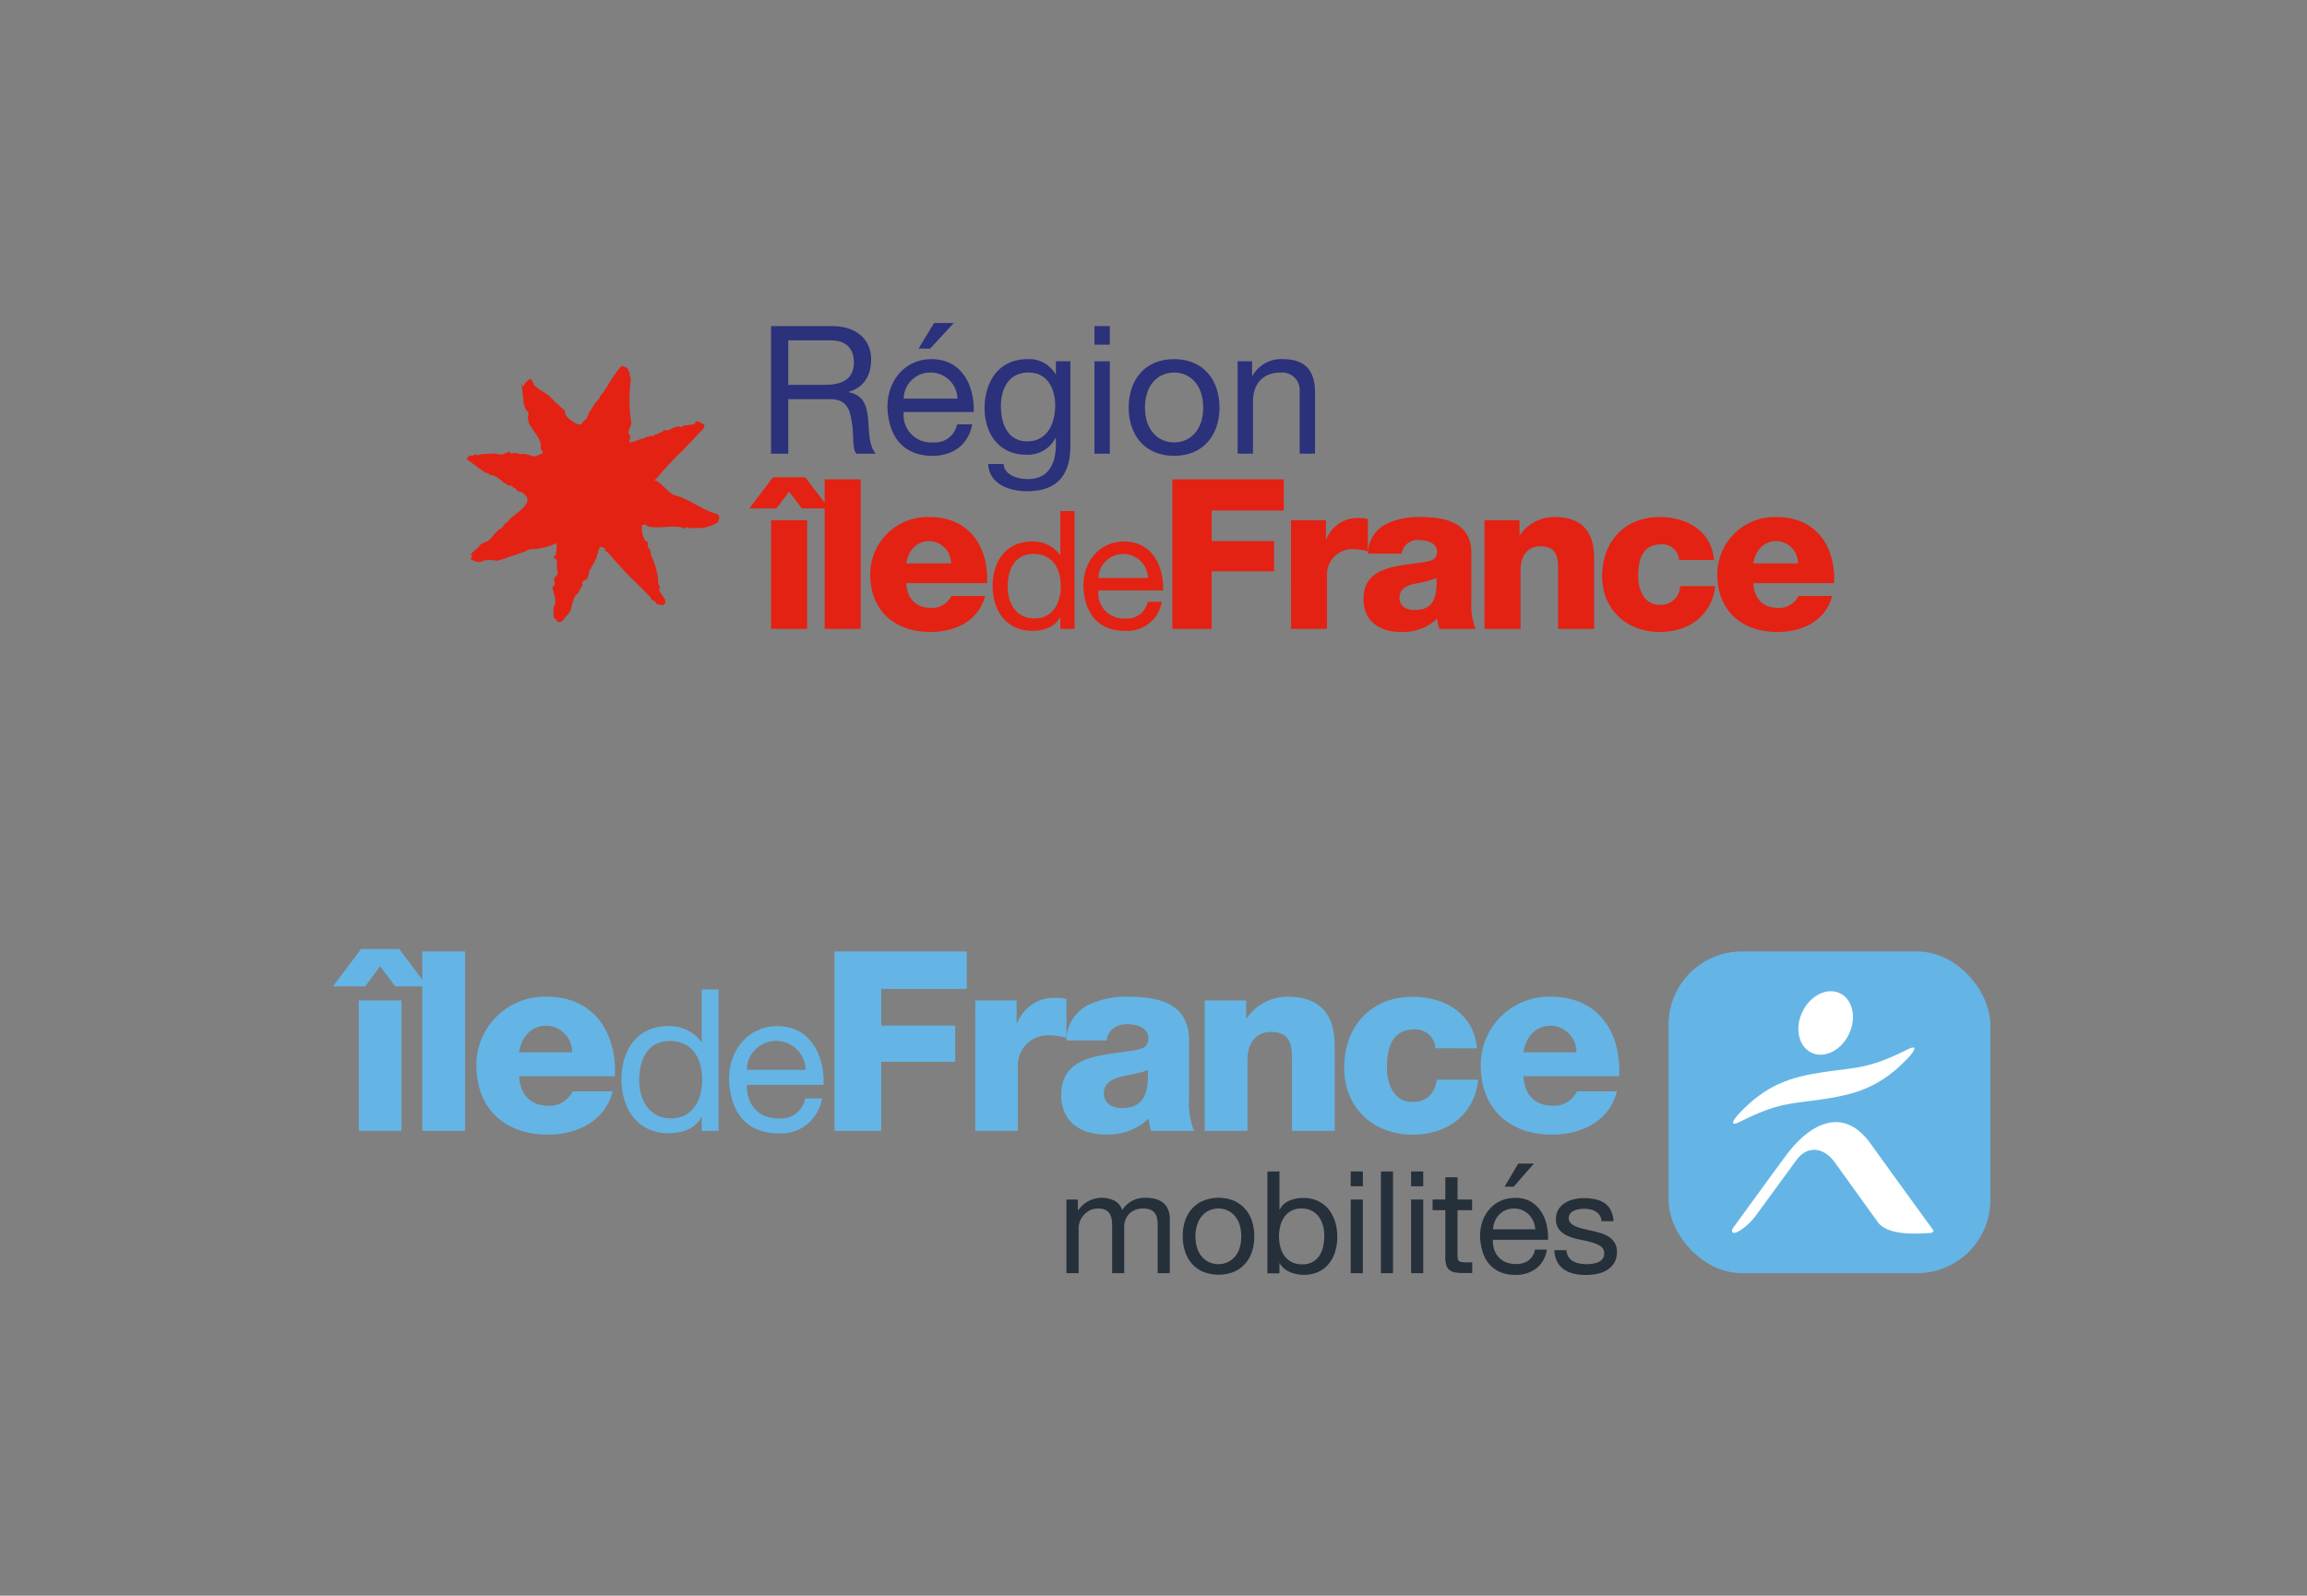 <svg id="Calque_1" data-name="Calque 1" xmlns="http://www.w3.org/2000/svg" viewBox="0 0 357 247"><rect x="0" y="0" width="357" height="247" fill="#808080" stroke="none"/><defs><style>.cls-1{fill:#e32213;}.cls-2{fill:#2b317b;}.cls-3{fill:#25303b;}.cls-4{fill:#64b5e5;}.cls-5{fill:#fff;}</style></defs><path class="cls-1" d="M119.618,73.879l-3.672,4.82h4.2L122.11,76.1l1.968,2.595h4.2l-3.675-4.82Zm-.3,23.46H124.9V80.517h-5.573Z"/><rect class="cls-1" x="127.613" y="74.197" width="5.578" height="23.142"/><path class="cls-1" d="M140.239,90.273c.1,2.3,1.444,3.823,3.811,3.823a3.32,3.32,0,0,0,3.175-1.849h5.222c-1.015,3.892-4.664,5.576-8.467,5.576-5.542,0-9.317-3.306-9.317-8.943a8.887,8.887,0,0,1,9.186-8.849c6.1,0,9.152,4.539,8.89,10.242Zm6.922-3.072a3.424,3.424,0,0,0-3.312-3.443c-1.965,0-3.279,1.391-3.61,3.443Z"/><path class="cls-1" d="M166.279,97.341h-2.2V95.554h-.053c-.722,1.455-2.434,2.091-4.265,2.091-4.115,0-6.156-3.22-6.156-6.947s2.018-6.875,6.105-6.875a5.129,5.129,0,0,1,4.316,2.069h.053V79.1h2.2Zm-6.212-1.614c2.95,0,4.087-2.5,4.087-4.976,0-2.612-1.19-5.01-4.212-5.01-3,0-4.012,2.526-4.012,5.11,0,2.473,1.3,4.876,4.137,4.876"/><path class="cls-1" d="M179.778,93.148a5.377,5.377,0,0,1-5.718,4.5c-4.265,0-6.287-2.911-6.412-6.95,0-3.962,2.637-6.872,6.284-6.872,4.733,0,6.183,4.368,6.052,7.566H169.973a3.908,3.908,0,0,0,4.162,4.338,3.222,3.222,0,0,0,3.468-2.579Zm-2.125-3.68a3.842,3.842,0,0,0-7.68,0Z"/><polygon class="cls-1" points="181.41 74.198 181.41 97.34 187.507 97.34 187.507 88.427 197.153 88.427 197.153 83.755 187.507 83.755 187.507 79.024 198.658 79.024 198.658 74.198 181.41 74.198"/><path class="cls-1" d="M199.776,80.517h5.416v2.952h.059a5.142,5.142,0,0,1,5.121-3.278,6.023,6.023,0,0,1,1.31.136v5.021a7.749,7.749,0,0,0-2.132-.329,3.9,3.9,0,0,0-4.2,3.992v8.328h-5.57Z"/><path class="cls-1" d="M211.683,85.7a5.167,5.167,0,0,1,2.654-4.5,11.357,11.357,0,0,1,5.414-1.168c4.031,0,7.94.876,7.94,5.64v7.357a9.669,9.669,0,0,0,.658,4.313h-5.612a6.554,6.554,0,0,1-.329-1.586,7.739,7.739,0,0,1-5.612,2.071c-3.245,0-5.8-1.617-5.8-5.09,0-5.473,6.036-5.052,9.9-5.833.953-.2,1.477-.518,1.477-1.555,0-1.263-1.539-1.748-2.687-1.748a2.491,2.491,0,0,0-2.791,2.1Zm7.215,8.72c2.654,0,3.54-1.488,3.409-4.957a15.945,15.945,0,0,1-3.443.906c-1.243.288-2.3.809-2.3,2.139,0,1.36,1.082,1.912,2.331,1.912"/><path class="cls-1" d="M229.721,80.517h5.417v2.3h.064a6.449,6.449,0,0,1,5.345-2.788c5.676,0,6.136,4.081,6.136,6.515V97.339H241.11V89.2c0-2.3.262-4.634-2.794-4.634-2.1,0-3.016,1.748-3.016,3.6v9.172h-5.579Z"/><path class="cls-1" d="M259.838,86.679a2.613,2.613,0,0,0-2.723-2.431c-3.114,0-3.608,2.621-3.608,4.957,0,2.174.951,4.405,3.315,4.405A2.963,2.963,0,0,0,260,90.73h5.414c-.491,4.5-4.031,7.095-8.564,7.095-5.113,0-8.921-3.468-8.921-8.62,0-5.347,3.443-9.175,8.921-9.175,4.234,0,8.009,2.2,8.4,6.649Z"/><path class="cls-1" d="M271.322,90.273c.1,2.3,1.439,3.823,3.806,3.823a3.314,3.314,0,0,0,3.175-1.849h5.222c-1.018,3.892-4.664,5.576-8.467,5.576-5.542,0-9.317-3.306-9.317-8.943a8.89,8.89,0,0,1,9.183-8.849c6.106,0,9.156,4.539,8.894,10.242Zm6.92-3.072a3.429,3.429,0,0,0-3.318-3.443c-1.962,0-3.273,1.391-3.6,3.443Z"/><path class="cls-2" d="M119.32,50.472h9.409c3.752,0,6.077,2.018,6.077,5.171,0,2.381-1.065,4.344-3.473,5.007v.056c2.325.446,2.8,2.13,3,4.068.167,1.937.055,4.095,1.176,5.453h-2.969c-.756-.806-.337-2.936-.73-4.874-.276-1.934-.756-3.568-3.332-3.568h-6.493v8.442H119.32Zm8.2,9.1c2.493,0,4.62-.638,4.62-3.515,0-1.935-1.062-3.373-3.552-3.373h-6.61v6.888Z"/><path class="cls-2" d="M150.461,65.687c-.644,3.153-2.941,4.871-6.189,4.871-4.619,0-6.8-3.156-6.944-7.528,0-4.287,2.857-7.44,6.805-7.44,5.124,0,6.691,4.731,6.551,8.188H139.848a4.237,4.237,0,0,0,4.511,4.7,3.481,3.481,0,0,0,3.749-2.794Zm-2.3-3.986a4.143,4.143,0,0,0-4.173-4.037,4.1,4.1,0,0,0-4.143,4.037ZM144.551,50H147.6l-3.669,3.956h-1.793Z"/><path class="cls-2" d="M165.639,69.008c0,4.645-2.158,7.026-6.721,7.026-2.716,0-5.852-1.079-5.992-4.207H155.3c.115,1.72,2.186,2.328,3.756,2.328,3.108,0,4.338-2.217,4.338-5.425v-.94h-.056a4.831,4.831,0,0,1-4.505,2.6c-4.313,0-6.471-3.348-6.471-7.248,0-3.376,1.678-7.553,6.694-7.553a4.744,4.744,0,0,1,4.312,2.378h.026V55.922h2.241Zm-2.353-6.225c0-2.52-1.118-5.118-4.118-5.118-3.05,0-4.282,2.461-4.282,5.2,0,2.573.951,5.453,4.087,5.453s4.313-2.849,4.313-5.534"/><path class="cls-2" d="M169.364,70.224h2.378v-14.3h-2.378Zm0-16.874h2.378V50.473h-2.378Z"/><path class="cls-2" d="M181.686,55.588c4.591,0,7.028,3.293,7.028,7.5,0,4.176-2.437,7.468-7.028,7.468s-7.028-3.292-7.028-7.468c0-4.207,2.436-7.5,7.028-7.5m0,12.894c2.492,0,4.508-1.938,4.508-5.394,0-3.488-2.016-5.426-4.508-5.426s-4.508,1.938-4.508,5.426c0,3.456,2.018,5.394,4.508,5.394"/><path class="cls-2" d="M191.516,55.922h2.241v2.266h.056a5.052,5.052,0,0,1,4.7-2.6c3.809,0,4.982,2.161,4.982,5.23v9.406H201.12V60.541a2.708,2.708,0,0,0-2.938-2.874c-2.886,0-4.288,1.907-4.288,4.477v8.079h-2.378Z"/><path class="cls-1" d="M100.7,67.459a4.671,4.671,0,0,0-.544.2c-.036-.016-.064-.025-.064-.055.05-.17-.747.56-.786.281-.022-.05.039.011-.075-.019.3.041-1.785.688-1.785.652A.6.6,0,0,1,97.5,67.9c.165-.4-.357-.984-.159-.814a.26.26,0,0,1-.008-.415c.092.067.008-.02.053-.2.058-.034-.109-.259.042-.181a1.559,1.559,0,0,0,.195-1.28,24.752,24.752,0,0,1-.025-6.217c.061-.393-.307-.683-.129-.97.012-.295-.276-.307-.237-.507-.153-.594-1-.586-.908-.714-.449.1-2.105,2.729-2.122,2.8.1-.1-1.118,1.717-1.1,1.726-.133-.031-.287.2-.315.476-.011.034-.694.865-.621.7-.232.388-.51.756-.722,1.151.167-.1-.3.318-.234.3a12.289,12.289,0,0,1-.533,1.166c.05-.179-.661.652-.736.658-.151.6-2.411-.873-2.453-1.548.005-.022-.048-.624-.352-.7.134.117-1.608-1.449-1.474-1.329-.915-1.2-1.631-1.163-2.975-2.328a4.551,4.551,0,0,0-.544-1.018c-.51.123-1.2.906-1.051,1.1-.22.092-.259-.181-.342-.271a12.966,12.966,0,0,0,.223,1.991c-.034.245.117,1.508.172,1.319l.1.111c0,.014-.153.187.033.312.21.36.628.616.477,1.115-.181.092.022.753-.008.538-.206,1.04,2.266,3,1.926,4.391-.159.123.471.865.34.828a3.17,3.17,0,0,1-1.3.524c-.131.076-.265.009-.4-.033s-1.257-.48-1.575-.268c-.011.031-.929-.212-.937-.172.165-.182-1.048.256-.867-.134.078-.3-1.059.318-.778.153-.019.014-.5.279-.485.2.039-.109-.432-.014-.323.014a2.649,2.649,0,0,0-.485-.112c-.268-.173-.324.062-.642-.089a1.142,1.142,0,0,1-.446.07c-.019-.006-.708.022-.708,0,.056-.022-.6.19-.652.02.028-.028-.519.379-.669.128.067-.209-.616.17-.725.184-.081-.014-.426-.164-.36-.056a7.155,7.155,0,0,0-.485.547c.084.022,2.345,1.7,1.991,1.438a6.957,6.957,0,0,0,.839.55c-.1.253.873.014.716.557.9-.527,2.744,1.927,3.393,1.536.081,0,.36.43.449.393-.145-.122.466.2.273.187a5.01,5.01,0,0,0,.352.368c.736-.033,1.051.569,1.3.772.808,1.542-2.557,3.028-2.844,3.806-.011.039-.011.072-.055.058.036.037-.472.221-.53.463l-.5.647c-.449-.128-1.589,1.661-2.049,1.89l-1.095.5a2.452,2.452,0,0,0-.26.3,1.044,1.044,0,0,1-.359.376,10.091,10.091,0,0,0-.778.7l-.167.315.273.12a1.334,1.334,0,0,0-.2.3c-.042.075-.139.3.075.343s.343.053.4.153a2.821,2.821,0,0,0,1,.156c.064-.022.5-.215.5-.215a4.809,4.809,0,0,1,1.974.025,12.5,12.5,0,0,0,2.071-.66c.067.011,1.26-.413,1.26-.413.324-.15,1.071-.27,1.31-.538a2.636,2.636,0,0,1,1.294-.2c.106.056,2.969-.532,3.067-.895a.316.316,0,0,1,.273.248,9.163,9.163,0,0,1-.151,1.595c.006-.148-.4.27-.262.493.287.087.271-.014.452.4-.084-.19.019.842,0,1.21.008.2.329.856-.2,1.112,0,0-.3.616-.315.608.039-.3.039.153-.019.067.27-.128.189.686.128.786.053-.128-.137.153-.156.059-.435.839.477.933-.05,1.025.226.067.343,1.18.332,1.018a2.506,2.506,0,0,1-.1,1.093c-.075-.234-.2.426-.165.608.09.418-.125,1.207.279,1.391-.061-.168.307.382.307.382.942.4,1.174-.828,1.595-1.018.142-.033.306-.6.443-.549.014-.047.58-2.729,1.017-2.59a12.844,12.844,0,0,0,.884-1.572c0,.033-.36-.388.393-.711.368.122.538-.845.633-1.394.022-.315.248-.165.279-.5a5.58,5.58,0,0,0,.758-1.433c.106,0,.123-.491.2-.424-.2-.173.178-.379.128-.533.07-.264.045-.5.165-.482.111-.518.44-.293.516-.248.153.086.37-.045.4.34-.15.192.488.374.435.494-.019-.092,3.059,3.493,3.906,4.179.039.036,2.42,2.369,2.317,2.347.265.134.482.605.5.571-.1.151.457.4.552.4.362.627.379.5.571.39.061.279.544.145.717.237-.053-.133.376-.253.284-.4.128.047-.086-.5.033-.438-.153-.262-1.056-1.446-1-1.664.02-.072.128-.047.2-.031-.011-.072-.111-.145-.175-.192.164,0,.2-.092.108-.265-.161.087-.384-.923-.242-1.068a12.779,12.779,0,0,0-1.11-3.741,4.454,4.454,0,0,0-.159-.87c-.621-.382-.108-1.148-.538-1.282-.1.19-.546-.533-.61-1.135-.207-.373,0-1.271-.142-1.137-.12-.137.644-.457.833-.045,1.62.605,4.714-.4,5.832.457.262-.493.859-.108.541-.2-.05.058.056.086.128.111a3.921,3.921,0,0,1,1.274-.014c-.476-.114.7-.039.656-.058a5.878,5.878,0,0,0,2.169-.669c.479-.148.39-.393.593-.845-.083.387.123-.388-.281-.63-2.367-.586-4.249-2.311-6.6-2.919-.908-.192-2.383-2.4-3.169-2.261,1.427-1.611,2.81-3.211,4.279-4.578.287-.276,3.237-3.417,3.237-3.378.111-.159.276-.681.262-.458a.488.488,0,0,0-.109-.284c-.006.036-1.11-.814-1.4-.284.388.237-.786.32-1.073.387a.267.267,0,0,1-.229.014c-.295-.072-.68.259-.878.3-.432-.379-1.511.323-2,.488a3.513,3.513,0,0,1-.593-.053c-.162.27-.156.195-.117.167a3.27,3.27,0,0,1-.837.393c.064.023-.368.2-.532.156a.238.238,0,0,1-.315.232c-.193-.05-.168-.123-.237-.05"/><path class="cls-3" d="M166.8,185.674v1.673h.044a4.437,4.437,0,0,1,5.6-1.5,2.455,2.455,0,0,1,1.215,1.476,3.982,3.982,0,0,1,1.511-1.432,4.243,4.243,0,0,1,2.062-.492,6.046,6.046,0,0,1,1.55.187,3.14,3.14,0,0,1,1.191.586,2.6,2.6,0,0,1,.772,1.023,3.692,3.692,0,0,1,.276,1.511v8.365h-1.875V189.6a5.607,5.607,0,0,0-.084-.985,2.02,2.02,0,0,0-.334-.807,1.681,1.681,0,0,0-.669-.541,2.7,2.7,0,0,0-1.117-.2,2.951,2.951,0,0,0-2.18.793,2.854,2.854,0,0,0-.793,2.116v7.1H172.1V189.6a5.074,5.074,0,0,0-.1-1.014,2.161,2.161,0,0,0-.344-.8,1.568,1.568,0,0,0-.65-.532,2.556,2.556,0,0,0-1.048-.187,2.788,2.788,0,0,0-1.4.33,3.252,3.252,0,0,0-.95.792,3.18,3.18,0,0,0-.527.96,2.717,2.717,0,0,0-.167.827v7.1h-1.889v-11.4Z"/><path class="cls-3" d="M183.358,189.035a5.369,5.369,0,0,1,1.058-1.9,5.041,5.041,0,0,1,1.767-1.269,6.4,6.4,0,0,1,4.773,0,5.063,5.063,0,0,1,1.732,1.269,5.369,5.369,0,0,1,1.058,1.9,7.566,7.566,0,0,1,.354,2.347,7.47,7.47,0,0,1-.354,2.337,5.423,5.423,0,0,1-1.058,1.885,4.9,4.9,0,0,1-1.732,1.255,6.523,6.523,0,0,1-4.773,0,4.882,4.882,0,0,1-1.742-1.255,5.407,5.407,0,0,1-1.058-1.885,7.471,7.471,0,0,1-.355-2.337A7.582,7.582,0,0,1,183.358,189.035Zm1.909,4.187a3.851,3.851,0,0,0,.758,1.348,3.263,3.263,0,0,0,1.137.822,3.416,3.416,0,0,0,2.756,0,3.269,3.269,0,0,0,1.136-.822,3.934,3.934,0,0,0,.758-1.348,6.291,6.291,0,0,0,0-3.681,4.032,4.032,0,0,0-.758-1.358,3.314,3.314,0,0,0-1.136-.836,3.441,3.441,0,0,0-2.756,0,3.318,3.318,0,0,0-1.137.836,3.954,3.954,0,0,0-.758,1.358A6.291,6.291,0,0,0,185.267,193.222Z"/><path class="cls-3" d="M197.992,181.329v5.905h.045a2.8,2.8,0,0,1,1.476-1.378,5.4,5.4,0,0,1,2.18-.428,5.12,5.12,0,0,1,2.3.492,4.631,4.631,0,0,1,1.633,1.309,5.811,5.811,0,0,1,.985,1.909,7.737,7.737,0,0,1,.329,2.293,7.944,7.944,0,0,1-.32,2.293,5.4,5.4,0,0,1-.984,1.885,4.549,4.549,0,0,1-1.629,1.264,5.293,5.293,0,0,1-2.283.463,5.543,5.543,0,0,1-.935-.089,5.175,5.175,0,0,1-1.028-.285,4.072,4.072,0,0,1-.96-.541,2.99,2.99,0,0,1-.757-.847h-.055V197.1h-1.869V181.348Zm6.737,8.39a4.3,4.3,0,0,0-.64-1.358,3.186,3.186,0,0,0-1.1-.945,3.367,3.367,0,0,0-1.58-.355,3.086,3.086,0,0,0-2.686,1.354,4.1,4.1,0,0,0-.606,1.377,6.568,6.568,0,0,0,0,3.189,4.057,4.057,0,0,0,.625,1.378,3.212,3.212,0,0,0,1.117.984,3.473,3.473,0,0,0,1.654.364,3.245,3.245,0,0,0,1.619-.374,3.039,3.039,0,0,0,1.048-.984,4.3,4.3,0,0,0,.571-1.412,7.5,7.5,0,0,0,.177-1.629,5.912,5.912,0,0,0-.192-1.589Z"/><path class="cls-3" d="M209.02,183.622v-2.293H210.9v2.293Zm1.875,2.052v11.4H209.02v-11.4Z"/><path class="cls-3" d="M215.564,181.329v15.746h-1.87V181.329Z"/><path class="cls-3" d="M218.364,183.622v-2.293h1.875v2.293Zm1.875,2.052v11.4h-1.875v-11.4Z"/><path class="cls-3" d="M227.8,185.674v1.653h-2.254v7.056a1.908,1.908,0,0,0,.059.527.535.535,0,0,0,.207.31.909.909,0,0,0,.428.143,5.76,5.76,0,0,0,.719.034h.861v1.654H226.39a6.925,6.925,0,0,1-1.245-.1,1.87,1.87,0,0,1-.842-.364,1.593,1.593,0,0,1-.492-.748,4.352,4.352,0,0,1-.152-1.279v-7.234h-1.968v-1.653h1.968v-3.445h1.889v3.445Z"/><path class="cls-3" d="M237.722,196.352a5.153,5.153,0,0,1-3.218.984,5.933,5.933,0,0,1-2.372-.438,4.74,4.74,0,0,1-1.687-1.235,5.293,5.293,0,0,1-1.024-1.9,9.292,9.292,0,0,1-.384-2.406,6.963,6.963,0,0,1,.394-2.381,5.681,5.681,0,0,1,1.117-1.875,5.012,5.012,0,0,1,1.7-1.23,5.142,5.142,0,0,1,2.145-.443,4.632,4.632,0,0,1,2.524.585,4.973,4.973,0,0,1,1.609,1.595,6.325,6.325,0,0,1,.842,2.12,9.175,9.175,0,0,1,.187,2.18H231.02a4.522,4.522,0,0,0,.177,1.422,3.225,3.225,0,0,0,.64,1.191,3.161,3.161,0,0,0,1.122.827,3.882,3.882,0,0,0,1.609.31,3.273,3.273,0,0,0,1.968-.551,2.673,2.673,0,0,0,.985-1.678h1.85A4.554,4.554,0,0,1,237.722,196.352Zm-.452-7.317a3.2,3.2,0,0,0-2.987-1.964,3.238,3.238,0,0,0-1.314.256,2.959,2.959,0,0,0-.984.694,3.293,3.293,0,0,0-.665,1.023,3.877,3.877,0,0,0-.285,1.245h6.549a3.972,3.972,0,0,0-.314-1.264Zm-2.328-8.922-2.116,3.573h1.412l3.12-3.573Z"/><path class="cls-3" d="M242.7,194.526a1.971,1.971,0,0,0,.694.679,3.075,3.075,0,0,0,.984.364,5.472,5.472,0,0,0,1.112.114,6.807,6.807,0,0,0,.925-.069,3.351,3.351,0,0,0,.891-.241,1.682,1.682,0,0,0,.674-.493,1.393,1.393,0,0,0,.266-.871,1.259,1.259,0,0,0-.556-1.1,4.649,4.649,0,0,0-1.378-.605c-.551-.157-1.152-.295-1.8-.423a9.2,9.2,0,0,1-1.8-.527,3.652,3.652,0,0,1-1.378-.959,2.46,2.46,0,0,1-.551-1.718,2.745,2.745,0,0,1,.384-1.476,3.165,3.165,0,0,1,.984-.984,4.5,4.5,0,0,1,1.363-.571,6.4,6.4,0,0,1,1.51-.187,8.783,8.783,0,0,1,1.787.168,4.124,4.124,0,0,1,1.446.57,2.931,2.931,0,0,1,.985,1.1,4.156,4.156,0,0,1,.442,1.732h-1.855a1.875,1.875,0,0,0-.285-.916,1.931,1.931,0,0,0-.615-.585,2.892,2.892,0,0,0-.827-.32,4.465,4.465,0,0,0-.915-.1,5.383,5.383,0,0,0-.851.064,2.789,2.789,0,0,0-.783.236,1.523,1.523,0,0,0-.571.438,1.108,1.108,0,0,0-.221.718,1.058,1.058,0,0,0,.339.8,2.79,2.79,0,0,0,.871.532,7.736,7.736,0,0,0,1.191.349l1.324.3q.7.153,1.378.374a4.431,4.431,0,0,1,1.191.586,2.817,2.817,0,0,1,.836.915,2.7,2.7,0,0,1,.32,1.368,3.188,3.188,0,0,1-.428,1.717,3.358,3.358,0,0,1-1.127,1.1,4.75,4.75,0,0,1-1.565.585,9.407,9.407,0,0,1-1.732.163,8.015,8.015,0,0,1-1.806-.2,4.5,4.5,0,0,1-1.52-.65,3.286,3.286,0,0,1-1.058-1.191,4.107,4.107,0,0,1-.443-1.8h1.875A2.18,2.18,0,0,0,242.7,194.526Z"/><path class="cls-4" d="M56.5,152.685h-4.98l4.355-5.791h5.9l4.355,5.791h-4.97l-2.333-3.119Zm-.984,2.18h6.608V175.04h-6.6Z"/><rect class="cls-4" x="65.354" y="147.277" width="6.613" height="27.773"/><path class="cls-4" d="M80.328,166.572c.123,2.76,1.713,4.586,4.517,4.586a3.951,3.951,0,0,0,3.77-2.225h6.19c-1.206,4.67-5.536,6.693-10.043,6.693-6.574,0-11.042-3.966-11.042-10.727A10.582,10.582,0,0,1,84.609,154.28c7.234,0,10.826,5.442,10.545,12.3H80.328m8.208-3.69a4.088,4.088,0,0,0-3.937-4.129c-2.332,0-3.887,1.668-4.281,4.129Z"/><path class="cls-4" d="M111.2,175.05h-2.608v-2.145h-.059c-.856,1.746-2.884,2.509-5.059,2.509-4.881,0-7.3-3.863-7.3-8.341s2.386-8.247,7.243-8.247a6.124,6.124,0,0,1,5.113,2.461h.059v-8.134H111.2v21.9m-7.381-1.939c3.493,0,4.842-3,4.842-5.969,0-3.139-1.413-6.013-4.99-6.013s-4.758,3.036-4.758,6.131c0,2.953,1.54,5.851,4.92,5.851"/><path class="cls-4" d="M127.2,170.016a6.4,6.4,0,0,1-6.771,5.413c-5.063,0-7.455-3.494-7.612-8.341,0-4.753,3.134-8.247,7.459-8.247,5.605,0,7.327,5.241,7.175,9.079H115.585c-.088,2.765,1.476,5.206,4.921,5.206a3.815,3.815,0,0,0,4.1-3.095h2.578m-2.514-4.429a4.558,4.558,0,0,0-4.572-4.473,4.511,4.511,0,0,0-4.532,4.473Z"/><polygon class="cls-4" points="129.142 147.277 149.597 147.277 149.597 153.074 136.37 153.074 136.37 158.753 147.811 158.753 147.811 164.352 136.37 164.352 136.37 175.05 129.142 175.05 129.142 147.277"/><path class="cls-4" d="M150.921,154.865h6.4V158.4h.074a6.113,6.113,0,0,1,6.077-3.936,7.4,7.4,0,0,1,1.555.162v6.023a9.229,9.229,0,0,0-2.535-.389,4.651,4.651,0,0,0-4.984,4.788v9.994h-6.584Z"/><path class="cls-4" d="M165.024,161.085a6.244,6.244,0,0,1,3.144-5.413,13.635,13.635,0,0,1,6.421-1.392c4.783,0,9.414,1.053,9.414,6.766v8.827a11.711,11.711,0,0,0,.782,5.177h-6.643a7.926,7.926,0,0,1-.389-1.909,9.075,9.075,0,0,1-6.652,2.46c-3.853,0-6.889-1.939-6.889-6.107,0-6.569,7.159-6.062,11.745-7,1.132-.231,1.752-.62,1.752-1.865,0-1.515-1.82-2.1-3.188-2.1-1.831,0-2.992.817-3.307,2.524h-6.19m8.557,10.462c3.144,0,4.2-1.786,4.045-5.949-.935.575-2.643.7-4.09,1.082s-2.721.984-2.721,2.569,1.275,2.3,2.766,2.3"/><path class="cls-4" d="M186.424,154.865h6.421v2.761h.084a7.627,7.627,0,0,1,6.333-3.346c6.731,0,7.273,4.92,7.273,7.819V175.05h-6.609v-9.763c0-2.765.31-5.56-3.311-5.56-2.485,0-3.573,2.1-3.573,4.31V175.05h-6.618Z"/><path class="cls-4" d="M222.138,162.256a3.12,3.12,0,0,0-3.228-2.918c-3.695,0-4.281,3.149-4.281,5.949,0,2.608,1.132,5.285,3.937,5.285,2.288,0,3.444-1.324,3.769-3.444h6.412c-.581,5.412-4.783,8.508-10.152,8.508-6.062,0-10.584-4.158-10.584-10.334,0-6.4,4.089-11.008,10.584-11.008,5.02,0,9.5,2.643,9.96,7.977Z"/><path class="cls-4" d="M235.749,166.572c.118,2.76,1.713,4.586,4.517,4.586a3.939,3.939,0,0,0,3.765-2.225h6.19c-1.216,4.67-5.531,6.693-10.043,6.693-6.565,0-11.042-3.966-11.042-10.727A10.581,10.581,0,0,1,240.02,154.28c7.244,0,10.86,5.442,10.545,12.3H235.749m8.2-3.69a4.082,4.082,0,0,0-3.937-4.129c-2.332,0-3.877,1.669-4.271,4.129Z"/><rect class="cls-4" x="258.207" y="147.277" width="49.793" height="49.793" rx="11.328"/><path class="cls-5" d="M286.142,160.017c-1.181,2.549-3.769,3.863-5.777,2.953s-2.677-3.755-1.476-6.3,3.769-3.863,5.777-2.952,2.677,3.754,1.476,6.3"/><path class="cls-5" d="M289.434,176.984c-4.286-5.949-9.517-2.913-13.045,1.86-2.78,3.759-5.142,7.036-8.055,11.022-.679.925-.157,1.255.787.684a9.338,9.338,0,0,0,2.741-2.608c1.206-1.648,4.212-5.742,6.1-8.34,1.688-2.328,4.212-2.092,5.954.31,2.018,2.785,4.5,6.278,6.707,9.3,1.53,2.091,6.151,1.771,8.164,1.629.364-.025.492-.291.3-.527C297.824,188.577,293.415,182.51,289.434,176.984Z"/><path class="cls-5" d="M295.162,162.453c-6.018,3.031-7.873,2.736-12.952,3.494s-8.857,1.919-13.074,6.4c-1.053,1.121-1.52,2.115.128,1.284,6.018-3.031,7.873-2.741,12.946-3.5s8.858-1.914,13.08-6.4C296.343,162.61,296.81,161.621,295.162,162.453Z"/></svg>